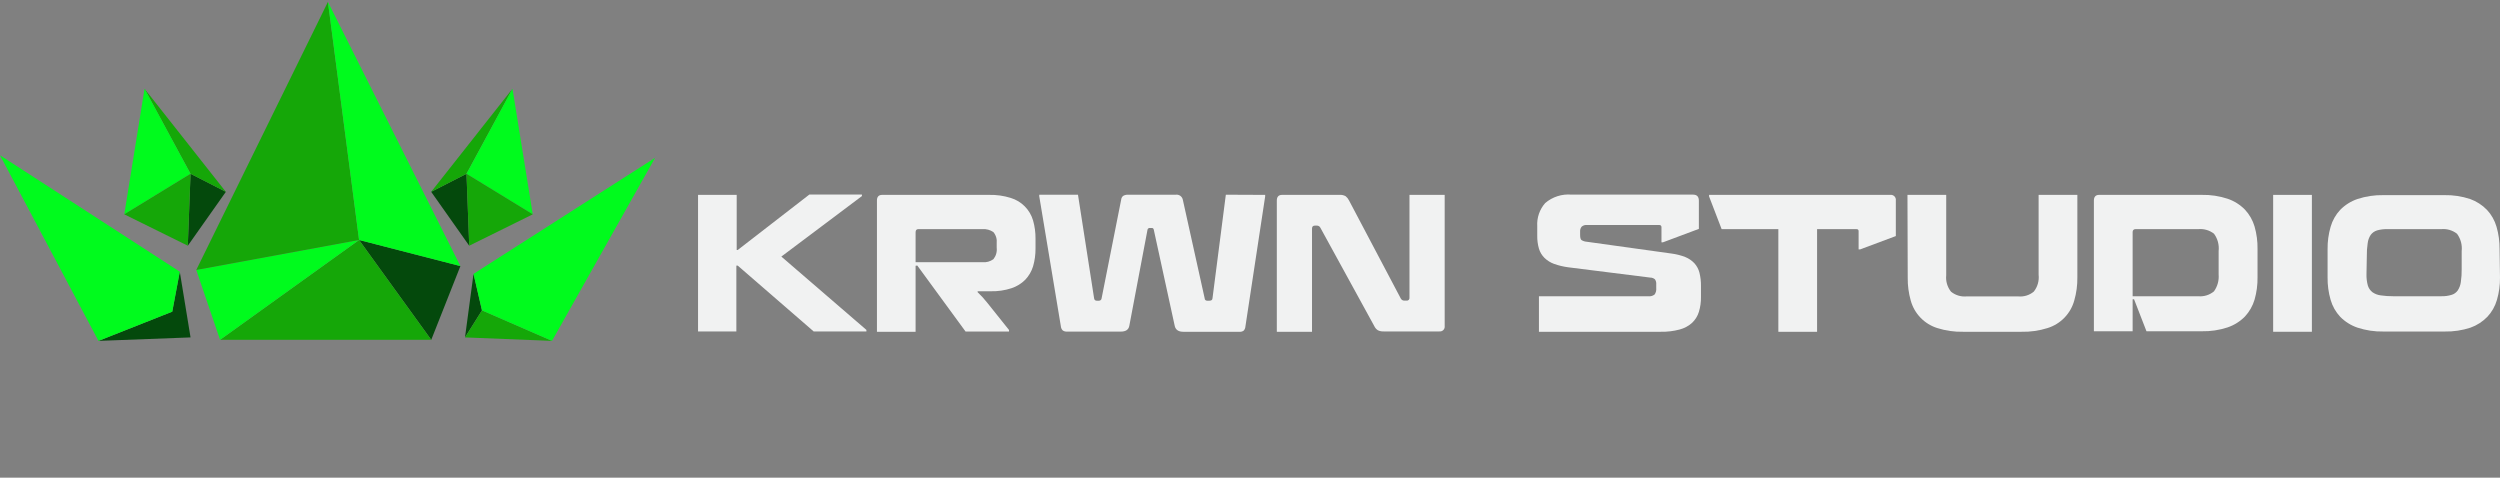 <?xml version="1.0" encoding="UTF-8"?> <svg xmlns="http://www.w3.org/2000/svg" width="246" height="47" viewBox="0 0 246 47" fill="none"><rect x="0" y="0" width="246" height="47" fill="#808080" stroke="none"/><path d="M42.434 33.439L45.303 26.184L35.332 23.615L42.434 33.439Z" fill="#04490C"></path><path d="M42.434 33.439L35.332 23.615L21.654 33.439H42.434Z" fill="#15A708"></path><path d="M19.312 26.564L35.333 23.615L21.655 33.439L19.312 26.564Z" fill="#00FB1D"></path><path d="M32.268 0.187L35.333 23.615L19.312 26.564L32.268 0.187Z" fill="#15A708"></path><path d="M45.303 26.184L32.268 0.187L35.332 23.615L45.303 26.184Z" fill="#00FB1D"></path><path d="M45.756 33.201L47.426 30.54L46.594 26.949L45.756 33.201Z" fill="#04490C"></path><path d="M45.756 33.201L54.32 33.543L47.426 30.54L45.756 33.201Z" fill="#15A708"></path><path d="M46.592 26.949L64.46 15.529L54.318 33.543L47.424 30.54L46.592 26.949Z" fill="#00FB1D"></path><path d="M9.689 33.543L16.95 30.668L17.691 26.735L18.749 33.201L9.689 33.543Z" fill="#04490C"></path><path d="M17.691 26.735L0 15.278L9.689 33.543L16.95 30.668L17.691 26.735Z" fill="#00FB1D"></path><path d="M18.75 17.101L22.224 18.875L18.48 24.178L18.75 17.101Z" fill="#04490C"></path><path d="M14.221 8.733L18.747 17.101L22.222 18.875L14.221 8.733Z" fill="#15A708"></path><path d="M14.223 8.733L12.229 21.089L18.749 17.101L14.223 8.733Z" fill="#00FB1D"></path><path d="M18.48 24.178L18.749 17.101L12.229 21.089L18.48 24.178Z" fill="#15A708"></path><path d="M45.902 17.101L42.428 18.875L46.171 24.178L45.902 17.101Z" fill="#04490C"></path><path d="M50.429 8.733L45.902 17.101L42.428 18.875L50.429 8.733Z" fill="#15A708"></path><path d="M50.429 8.733L52.423 21.089L45.902 17.101L50.429 8.733Z" fill="#00FB1D"></path><path d="M46.172 24.178L45.902 17.101L52.423 21.089L46.172 24.178Z" fill="#15A708"></path><path d="M72.491 19.177V24.599H72.591L79.641 19.143H84.814V19.293L76.884 25.247L85.254 32.463V32.613H80.064L72.591 26.136H72.458V32.613H68.688V19.177H72.491Z" fill="#F1F2F2"></path><path d="M90.094 26.152V32.646H86.291V19.733C86.291 19.367 86.457 19.176 86.806 19.176H97.327C98.048 19.159 98.766 19.26 99.453 19.475C99.976 19.632 100.451 19.917 100.835 20.304C101.22 20.692 101.501 21.169 101.654 21.693C101.82 22.276 101.901 22.88 101.895 23.486V24.45C101.901 25.045 101.82 25.638 101.654 26.21C101.503 26.704 101.238 27.157 100.882 27.53C100.502 27.91 100.038 28.194 99.528 28.361C98.872 28.575 98.184 28.677 97.493 28.66H96.613H96.198V28.751C96.356 28.901 96.522 29.067 96.68 29.241L97.145 29.789L99.287 32.471V32.621H95.01L90.26 26.127L90.094 26.152ZM90.36 22.548C90.186 22.548 90.094 22.648 90.094 22.863V25.803H96.671C97.056 25.838 97.439 25.732 97.751 25.504C97.877 25.347 97.971 25.166 98.026 24.972C98.082 24.778 98.098 24.575 98.075 24.375V23.918C98.096 23.726 98.079 23.531 98.023 23.345C97.968 23.16 97.875 22.987 97.751 22.839C97.435 22.62 97.054 22.517 96.671 22.548H90.36Z" fill="#F1F2F2"></path><path d="M124.492 19.177V19.326L122.549 32.123C122.541 32.269 122.485 32.409 122.391 32.522C122.331 32.57 122.262 32.606 122.188 32.627C122.114 32.648 122.036 32.655 121.959 32.646H116.429C115.964 32.646 115.69 32.455 115.598 32.09L113.531 22.598C113.524 22.549 113.499 22.504 113.46 22.473C113.422 22.442 113.372 22.427 113.323 22.432H113.157C113.103 22.424 113.049 22.437 113.004 22.468C112.959 22.499 112.928 22.545 112.916 22.598L111.122 32.073C111.048 32.438 110.782 32.629 110.292 32.629H104.977C104.824 32.639 104.673 32.592 104.554 32.496C104.458 32.387 104.4 32.251 104.388 32.106L102.262 19.309V19.16H106.073L107.659 29.349C107.66 29.384 107.669 29.419 107.684 29.45C107.699 29.482 107.72 29.51 107.747 29.533C107.774 29.555 107.805 29.572 107.838 29.582C107.872 29.592 107.907 29.595 107.942 29.59H108.125C108.158 29.592 108.192 29.588 108.224 29.577C108.256 29.566 108.286 29.549 108.312 29.527C108.337 29.504 108.358 29.477 108.373 29.447C108.388 29.416 108.396 29.383 108.399 29.349L110.325 19.642C110.338 19.499 110.407 19.368 110.516 19.276C110.672 19.187 110.852 19.147 111.031 19.16H115.69C115.845 19.137 116.004 19.174 116.133 19.264C116.262 19.353 116.353 19.488 116.387 19.642L118.538 29.349C118.538 29.515 118.654 29.59 118.796 29.59H118.995C119.194 29.59 119.302 29.515 119.31 29.349L120.622 19.16L124.492 19.177Z" fill="#F1F2F2"></path><path d="M131.817 19.176C132.025 19.16 132.233 19.207 132.415 19.309C132.551 19.42 132.662 19.559 132.739 19.716L137.846 29.391C137.882 29.451 137.933 29.5 137.994 29.534C138.056 29.567 138.125 29.584 138.195 29.582H138.402C138.442 29.587 138.482 29.583 138.52 29.571C138.558 29.558 138.592 29.537 138.62 29.509C138.648 29.48 138.669 29.446 138.682 29.408C138.695 29.371 138.698 29.33 138.693 29.291V19.176H142.156V32.073C142.167 32.145 142.161 32.218 142.138 32.287C142.116 32.357 142.078 32.42 142.028 32.472C141.977 32.524 141.915 32.564 141.847 32.588C141.778 32.613 141.705 32.621 141.633 32.613H136.16C135.96 32.623 135.76 32.583 135.579 32.496C135.422 32.392 135.298 32.245 135.222 32.073L129.932 22.423C129.902 22.354 129.852 22.296 129.788 22.256C129.724 22.216 129.65 22.196 129.575 22.199H129.392C129.193 22.199 129.102 22.299 129.102 22.498V32.646H125.639V19.733C125.639 19.367 125.813 19.176 126.154 19.176H131.817Z" fill="#F1F2F2"></path><path d="M163.638 23.843H163.489V22.357C163.492 22.327 163.488 22.297 163.477 22.269C163.467 22.241 163.45 22.216 163.429 22.195C163.407 22.174 163.381 22.159 163.353 22.149C163.325 22.14 163.294 22.137 163.265 22.141H156.165C156.069 22.129 155.973 22.138 155.881 22.166C155.789 22.195 155.705 22.243 155.633 22.307C155.523 22.443 155.47 22.615 155.484 22.789V23.121C155.484 23.378 155.525 23.544 155.617 23.619C155.766 23.715 155.937 23.773 156.115 23.785L164.469 24.948C164.932 25.007 165.387 25.121 165.822 25.288C166.165 25.426 166.474 25.635 166.728 25.903C166.967 26.168 167.138 26.487 167.226 26.833C167.332 27.262 167.382 27.703 167.375 28.145V29.225C167.384 29.722 167.314 30.218 167.168 30.695C167.042 31.103 166.813 31.471 166.503 31.766C166.154 32.078 165.736 32.303 165.283 32.422C164.674 32.584 164.044 32.66 163.414 32.646H151.431V29.15H162.177C162.29 29.166 162.405 29.159 162.515 29.129C162.625 29.099 162.727 29.047 162.816 28.976C162.941 28.793 162.996 28.572 162.974 28.353V27.979C162.991 27.806 162.947 27.633 162.85 27.489C162.721 27.376 162.556 27.314 162.384 27.315L154.321 26.302C153.845 26.241 153.378 26.13 152.926 25.969C152.569 25.84 152.243 25.636 151.971 25.371C151.719 25.119 151.534 24.808 151.431 24.466C151.314 24.053 151.258 23.625 151.265 23.196V22.249C151.217 21.42 151.497 20.605 152.046 19.982C152.4 19.678 152.812 19.448 153.257 19.305C153.702 19.162 154.171 19.11 154.637 19.151H166.595C166.977 19.151 167.168 19.351 167.168 19.749V22.523L163.638 23.843Z" fill="#F1F2F2"></path><path d="M178.801 22.548V32.646H174.99V22.548H169.409L168.172 19.326V19.176H186.009C186.084 19.168 186.159 19.177 186.23 19.202C186.3 19.227 186.364 19.268 186.416 19.322C186.468 19.376 186.507 19.441 186.53 19.512C186.553 19.583 186.56 19.659 186.549 19.733V23.229L183.036 24.541H182.887V22.747C182.887 22.614 182.821 22.548 182.679 22.548H178.801Z" fill="#F1F2F2"></path><path d="M187.695 19.177H191.507V27.091C191.447 27.669 191.617 28.248 191.98 28.702C192.407 29.049 192.952 29.216 193.5 29.167H198.591C198.865 29.193 199.142 29.165 199.406 29.084C199.67 29.003 199.915 28.87 200.127 28.693C200.497 28.223 200.667 27.627 200.6 27.032V19.177H204.412V27.298C204.422 28.059 204.322 28.817 204.113 29.549C203.94 30.189 203.609 30.776 203.148 31.254C202.688 31.731 202.114 32.085 201.48 32.281C200.654 32.542 199.79 32.666 198.923 32.646H193.168C192.306 32.665 191.448 32.541 190.627 32.281C190.001 32.084 189.435 31.734 188.98 31.263C188.524 30.791 188.194 30.214 188.019 29.582C187.811 28.85 187.71 28.092 187.72 27.331L187.695 19.177Z" fill="#F1F2F2"></path><path d="M206.039 19.733C206.039 19.367 206.213 19.176 206.554 19.176H216.652C217.517 19.158 218.379 19.287 219.201 19.558C219.845 19.777 220.428 20.144 220.904 20.63C221.343 21.103 221.667 21.671 221.85 22.29C222.055 23.008 222.153 23.753 222.141 24.499V27.273C222.153 28.02 222.055 28.764 221.85 29.482C221.667 30.101 221.343 30.669 220.904 31.143C220.428 31.628 219.845 31.995 219.201 32.214C218.379 32.485 217.517 32.614 216.652 32.596H211.213L209.992 29.449H209.851V32.596H206.039V19.733ZM209.851 29.15H216.303C216.581 29.176 216.861 29.146 217.128 29.064C217.394 28.981 217.642 28.847 217.856 28.668C218.201 28.186 218.363 27.598 218.313 27.007V24.707C218.382 24.099 218.219 23.488 217.856 22.996C217.414 22.654 216.859 22.494 216.303 22.548H210.125C210.086 22.546 210.048 22.552 210.012 22.566C209.976 22.581 209.944 22.603 209.917 22.631C209.873 22.685 209.85 22.752 209.851 22.822V29.15Z" fill="#F1F2F2"></path><path d="M223.678 32.646V19.177H227.489V32.646H223.678Z" fill="#F1F2F2"></path><path d="M245.999 27.298C246.009 28.045 245.908 28.789 245.7 29.507C245.523 30.127 245.201 30.696 244.762 31.168C244.298 31.647 243.73 32.014 243.101 32.239C242.282 32.51 241.423 32.639 240.56 32.621H234.523C233.658 32.639 232.796 32.509 231.974 32.239C231.33 32.02 230.747 31.653 230.271 31.168C229.832 30.696 229.51 30.127 229.333 29.507C229.125 28.789 229.024 28.045 229.034 27.298V24.524C229.024 23.777 229.125 23.033 229.333 22.316C229.51 21.696 229.832 21.127 230.271 20.655C230.747 20.169 231.33 19.802 231.974 19.583C232.796 19.313 233.658 19.184 234.523 19.201H240.519C241.381 19.183 242.241 19.312 243.06 19.583C243.688 19.809 244.256 20.175 244.721 20.655C245.16 21.127 245.481 21.696 245.659 22.316C245.867 23.033 245.967 23.777 245.958 24.524L245.999 27.298ZM232.862 26.966C232.85 27.347 232.895 27.727 232.995 28.095C233.075 28.354 233.231 28.583 233.443 28.751C233.69 28.923 233.975 29.031 234.274 29.067C234.673 29.125 235.075 29.152 235.478 29.15H240.211C240.554 29.16 240.896 29.116 241.224 29.017C241.472 28.946 241.688 28.794 241.839 28.585C242.003 28.335 242.108 28.051 242.146 27.755C242.208 27.331 242.236 26.904 242.229 26.476V24.707C242.295 24.102 242.132 23.495 241.773 23.005C241.331 22.656 240.771 22.493 240.211 22.548H234.905C234.566 22.539 234.227 22.581 233.9 22.673C233.651 22.75 233.433 22.904 233.277 23.113C233.113 23.362 233.011 23.646 232.978 23.943C232.916 24.361 232.888 24.783 232.895 25.205L232.862 26.966Z" fill="#F1F2F2"></path></svg> 